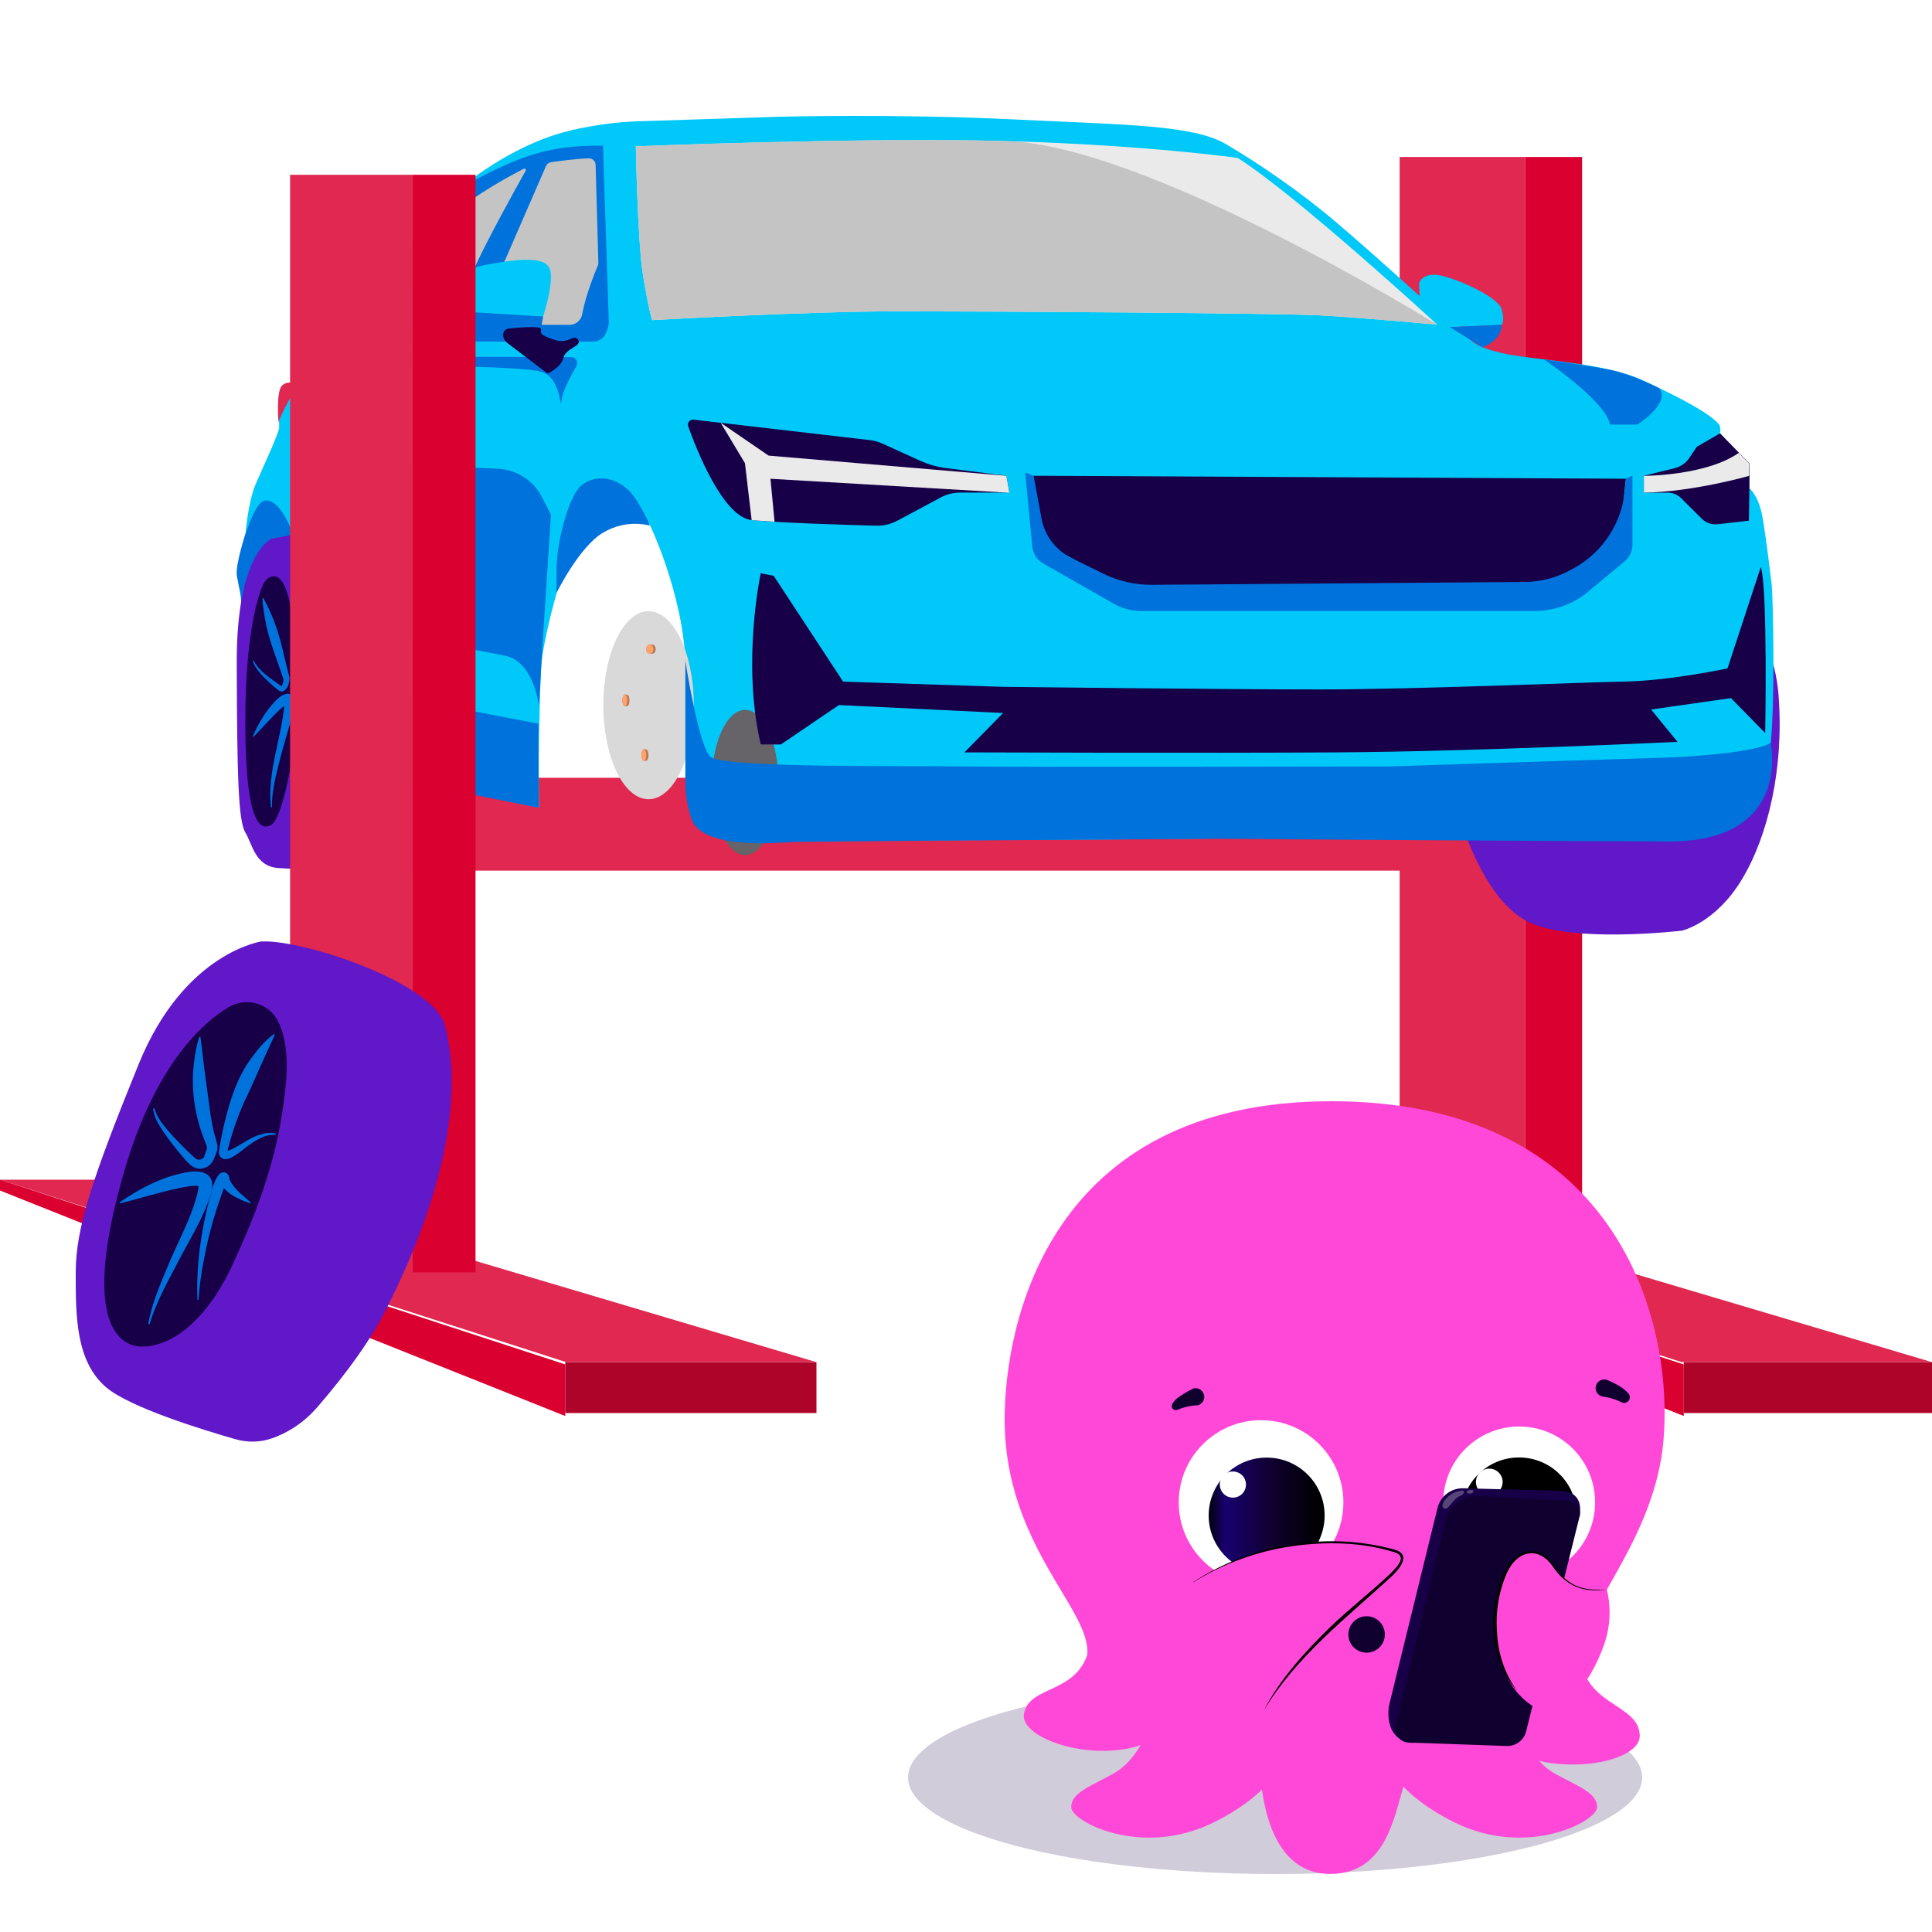 <svg xmlns="http://www.w3.org/2000/svg" fill="none" viewBox="0 0 100 100" height="100" width="100">
<path fill="#E02850" d="M29.306 70.505L0 61.062H10.453L42.26 70.505H29.306Z"></path>
<path fill="#E02850" d="M87.046 70.505L57.74 61.062H68.193L100 70.505H87.046Z"></path>
<path fill="#E02850" d="M72.446 8.125H78.947V65.865L72.446 64.556L72.446 8.125Z"></path>
<path fill="#DA002F" d="M78.947 8.125H81.889V65.865H78.947V8.125Z"></path>
<path fill="#0072DB" d="M12.717 27.584C12.717 27.584 12.17 29.257 12.26 29.802C12.35 30.348 12.498 30.841 12.479 31.226C12.479 31.226 13.233 29.552 13.845 28.757C14.457 27.962 15.442 28.623 15.442 28.623C15.442 28.623 15.442 25.5 13.69 25.5C13.098 25.5 12.705 27.584 12.705 27.584H12.717Z"></path>
<path fill="#6018C8" d="M14.083 27.872C14.083 27.872 12.234 28.546 12.254 34.342C12.273 40.138 12.331 42.485 12.698 43.088C13.065 43.691 13.2 44.838 14.392 44.928C15.255 44.992 17.439 45.031 18.559 45.044C19.326 45.05 20.054 44.633 20.382 43.941C20.44 43.825 20.485 43.691 20.524 43.556C20.826 42.427 21.309 39.837 21.309 39.837L20.736 28.584C20.736 28.584 17.671 27.186 15.159 27.673L14.089 27.879L14.083 27.872Z"></path>
<path fill="#180048" d="M13.96 29.884C13.812 29.954 13.697 30.089 13.626 30.243C13.368 30.813 12.698 32.737 12.698 37.405C12.698 43.195 13.671 42.958 14.089 42.656C14.508 42.355 15.242 39.758 15.3 36.802C15.358 34.007 15.255 29.262 13.954 29.884H13.96Z"></path>
<path fill="#6018C8" d="M75.696 42.695C75.696 42.695 76.83 46.587 79.103 47.715C81.377 48.844 87.058 48.171 87.058 48.171C87.058 48.171 88.784 47.786 90.15 45.535C91.515 43.285 92.352 39.758 92.056 35.956C91.766 32.154 88.829 29.352 88.829 29.352L75.69 42.701L75.696 42.695Z"></path>
<path fill="#6018C8" d="M51.015 42.114C51.015 42.114 51.743 44.647 53.063 44.736C54.383 44.826 57.43 44.736 57.43 44.736C57.43 44.736 59.021 44.781 59.613 42.608C60.206 40.434 51.021 42.107 51.021 42.107L51.015 42.114Z"></path>
<path fill="#E02850" d="M18.412 40.258H75.715V45.064H18.412V40.258Z"></path>
<path fill="#0072DB" d="M28.787 30.728C28.787 30.728 29.96 28.317 31.209 27.573C32.459 26.83 33.631 27.208 33.631 27.208C33.631 27.208 33.064 24.675 31.969 24.464C30.552 24.188 29.528 25.137 29.335 25.502C29.142 25.868 28.787 28.33 28.787 29.529V30.728V30.728Z"></path>
<path fill="#00C8F8" d="M30.166 6.618C31.106 6.426 32.066 6.31 33.026 6.278L40.394 6.041C40.394 6.041 46.397 5.887 52.361 6.176C58.332 6.464 61.758 6.464 63.452 7.458C65.146 8.452 67.272 9.901 69.152 11.498C71.033 13.094 73.487 15.332 73.487 15.332L75.039 16.922C75.039 16.922 75.632 17.082 75.838 17.281C76.044 17.48 76.089 17.89 77.745 18.275C79.4 18.66 82.949 18.73 85.016 19.679C87.084 20.628 88.7 21.513 89.016 22.032C89.016 22.032 89.087 22.302 89.016 22.417C89.016 22.417 90.523 24.02 90.549 24.251C90.575 24.482 90.543 25.27 90.543 25.27C90.543 25.27 91.019 25.61 91.225 26.765C91.431 27.919 91.637 29.753 91.702 30.246C91.766 30.74 91.908 36.652 91.612 38.819L91.534 39.736C91.451 40.717 90.942 41.615 90.137 42.192L89.705 42.499C89.448 42.679 89.145 42.782 88.836 42.794L71.523 43.32L57.024 43.455L38.829 43.538C38.223 43.538 37.637 43.327 37.18 42.929L36.446 42.294C35.911 41.839 35.615 41.172 35.628 40.473C35.66 38.531 35.673 34.472 35.235 32.157C34.642 29.034 33.258 26.027 32.51 25.348C31.763 24.668 30.849 24.578 30.146 25.078C29.445 25.578 28.762 28.156 28.807 29.695V30.714C28.807 30.714 28.073 33.26 28.008 34.6C27.944 35.94 27.924 37.081 27.899 38.229C27.873 39.46 27.899 41.807 27.899 41.807C27.899 41.807 21.509 40.403 20.015 40.249C18.521 40.095 17.4 39.954 17.084 39.319C16.769 38.684 16.627 36.831 16.653 35.542C16.679 34.254 15.88 29.753 15.287 27.983C14.695 26.213 14.038 25.79 13.652 25.924C13.265 26.059 12.834 27.213 12.743 27.579C12.653 27.944 12.834 25.995 13.22 25.091C13.606 24.187 14.45 22.398 14.45 22.129C14.45 21.859 14.379 20.134 14.585 20C14.791 19.865 15.107 19.795 15.107 19.795C15.107 19.795 15.268 19 15.448 18.865C15.629 18.73 17.014 18.346 17.336 17.935C17.658 17.525 21.406 12.12 22.81 10.67C24.221 9.221 26.61 7.58 29.084 6.868C29.425 6.772 29.812 6.682 30.185 6.605L30.166 6.618Z"></path>
<path fill="#D9D9D9" d="M35.911 36.501C35.911 39.189 34.863 41.368 33.569 41.368C32.276 41.368 31.228 39.189 31.228 36.501C31.228 33.812 32.276 31.633 33.569 31.633C34.863 31.633 35.911 33.812 35.911 36.501Z"></path>
<g filter="url(#filter0_d_7026_23177)">
<path fill="#666469" d="M35.295 36.501C35.295 38.577 34.522 40.259 33.569 40.259C32.617 40.259 31.844 38.577 31.844 36.501C31.844 34.425 32.617 32.742 33.569 32.742C34.522 32.742 35.295 34.425 35.295 36.501Z"></path>
</g>
<path fill="#B97A56" d="M33.939 33.598C33.939 33.727 33.866 33.832 33.775 33.832C33.528 33.891 33.446 33.727 33.446 33.598C33.446 33.469 33.528 33.305 33.775 33.364C33.866 33.364 33.939 33.469 33.939 33.598Z"></path>
<path fill="#B97A56" d="M32.584 36.253C32.584 36.415 32.529 36.546 32.461 36.546C32.276 36.619 32.214 36.415 32.214 36.253C32.214 36.092 32.276 35.887 32.461 35.961C32.529 35.961 32.584 36.092 32.584 36.253Z"></path>
<path fill="#B97A56" d="M33.569 39.081C33.569 39.243 33.514 39.374 33.446 39.374C33.261 39.447 33.2 39.243 33.2 39.081C33.2 38.92 33.261 38.715 33.446 38.789C33.511 38.814 33.569 38.92 33.569 39.081Z"></path>
<path fill="#FFA26B" d="M33.816 33.598C33.816 33.734 33.733 33.844 33.631 33.844C33.529 33.844 33.446 33.734 33.446 33.598C33.446 33.462 33.529 33.352 33.631 33.352C33.733 33.352 33.816 33.462 33.816 33.598Z"></path>
<path fill="#FFA26B" d="M32.461 36.253C32.461 36.423 32.405 36.562 32.337 36.562C32.269 36.562 32.214 36.423 32.214 36.253C32.214 36.083 32.269 35.945 32.337 35.945C32.405 35.945 32.461 36.083 32.461 36.253Z"></path>
<path fill="#FFA26B" d="M33.446 39.081C33.446 39.252 33.391 39.39 33.323 39.39C33.255 39.39 33.2 39.252 33.2 39.081C33.2 38.911 33.255 38.773 33.323 38.773C33.391 38.773 33.446 38.911 33.446 39.081Z"></path>
<path fill="#EAEAEA" d="M32.91 7.58C32.91 7.58 33 12.433 33.27 14.158C33.541 15.883 33.753 16.569 33.753 16.569C33.753 16.569 41.817 16.114 46.513 16.114C51.208 16.114 66.061 16.204 68.334 16.325C70.608 16.447 74.395 16.806 74.395 16.806C74.395 16.806 67.123 10.112 64.064 8.176C64.064 8.176 59.427 7.509 52.123 7.304C44.819 7.092 32.91 7.573 32.91 7.573V7.58Z"></path>
<path fill="#C4C4C4" d="M32.91 7.58C32.91 7.58 33 12.433 33.27 14.158C33.541 15.883 33.753 16.569 33.753 16.569C33.753 16.569 41.817 16.114 46.513 16.114C51.208 16.114 66.061 16.204 68.334 16.325C70.608 16.447 74.395 16.806 74.395 16.806C74.395 16.806 59.427 7.515 52.123 7.304C44.819 7.092 32.91 7.573 32.91 7.573V7.58Z"></path>
<path fill="#180048" d="M35.898 21.72C35.705 21.701 35.557 21.887 35.621 22.066C36.046 23.259 37.425 26.773 38.913 26.92C40.4 27.068 43.917 27.17 45.347 27.209C45.74 27.222 46.126 27.125 46.468 26.939L48.683 25.753C48.992 25.587 49.34 25.497 49.694 25.497H52.245L52.09 24.625L48.96 24.227C48.503 24.169 48.059 24.041 47.64 23.855L45.682 22.964C45.469 22.868 45.237 22.804 45.006 22.778L35.892 21.72H35.898Z"></path>
<path fill="#180048" d="M53.488 24.631L53.746 26.715C53.849 27.549 54.345 28.273 55.085 28.677L57.546 30.017C57.887 30.203 58.267 30.312 58.654 30.332C60.412 30.428 65.732 30.697 69.97 30.601C73.906 30.511 77.983 30.293 79.689 30.197C80.231 30.165 80.752 29.985 81.203 29.684L82.697 28.658C83.412 28.171 83.876 27.395 83.966 26.536L84.153 24.779L53.488 24.625V24.631Z"></path>
<path fill="#180048" d="M85.093 24.629V25.501H86.33C86.588 25.501 86.832 25.604 87.013 25.783L88.088 26.854C88.301 27.066 88.604 27.168 88.906 27.136L90.523 26.95L90.549 25.277V23.988L89.029 22.43L87.831 23.122L87.438 23.706C87.264 23.969 86.993 24.154 86.684 24.232L85.1 24.623L85.093 24.629Z"></path>
<path fill="#0072DB" d="M53.063 24.461L53.43 28.282C53.469 28.654 53.681 28.988 54.01 29.174L57.655 31.251C58.08 31.495 58.57 31.623 59.059 31.623H79.432C80.45 31.623 81.435 31.27 82.214 30.616L84.095 29.052C84.346 28.84 84.494 28.532 84.494 28.206V24.621L84.159 24.775L84.102 25.391C83.947 27.051 82.987 28.532 81.538 29.366L81.364 29.462C80.617 29.892 79.773 30.116 78.91 30.123L59.626 30.27C58.757 30.277 57.9 30.078 57.121 29.7L55.465 28.885C54.647 28.481 54.068 27.718 53.907 26.827L53.501 24.628L53.076 24.461H53.063Z"></path>
<path fill="#00C8F8" d="M73.455 14.645C73.455 14.645 73.635 14.074 74.543 14.254C75.451 14.433 77.545 15.369 77.725 16.004C77.905 16.639 77.725 16.819 77.725 16.819L75.033 16.934L73.481 15.344L73.448 14.651L73.455 14.645Z"></path>
<path fill="#0072DB" d="M76.733 17.98C76.733 17.98 77.731 17.627 77.731 16.812L75.039 16.928L76.733 17.98V17.98Z"></path>
<path fill="#180048" d="M39.376 29.664C39.376 29.664 38.378 34.281 39.376 38.532H40.42L43.421 36.493L51.923 36.904L49.92 38.943C49.92 38.943 62.145 38.987 69.236 38.943C76.327 38.898 86.826 38.398 86.826 38.398L85.461 36.724L89.596 36.134L91.367 37.942C91.367 37.942 91.502 30.524 91.141 29.344L89.415 34.595C89.415 34.595 86.459 35.23 84.14 35.275C81.822 35.32 73.274 35.685 68.276 35.685C63.278 35.685 51.91 35.55 51.91 35.55L43.64 35.281L40.046 29.805L39.363 29.671L39.376 29.664Z"></path>
<path fill="#0072DB" d="M16.447 25.577L17.413 24.73C18.005 24.211 18.772 23.942 19.558 23.98L25.767 24.262C26.733 24.307 27.609 24.865 28.047 25.724L28.517 26.641L28.085 33.271L27.892 36.548C27.892 36.548 27.654 34.162 26.044 33.919L21 32.95C20.363 32.829 19.706 33.047 19.274 33.528L16.64 36.464C16.64 36.464 16.427 31.739 15.622 28.11C15.416 27.18 15.732 26.212 16.447 25.583V25.577Z"></path>
<path fill="#0072DB" d="M15.242 19.63L15.455 19.162C15.532 18.957 15.867 18.803 16.086 18.765C16.692 18.662 17.754 18.527 19.699 18.489C21.954 18.451 27.776 18.476 29.573 18.489C29.805 18.489 29.953 18.739 29.837 18.944C29.547 19.445 29.122 20.239 29.064 20.708C28.974 21.432 29.11 19.624 28.066 19.259C27.023 18.893 18.881 18.855 16.614 19.169C15.558 19.316 15.249 19.624 15.249 19.624L15.242 19.63Z"></path>
<path fill="#0072DB" d="M35.467 34.156C35.467 34.156 36.188 38.882 36.832 39.215C37.875 39.76 47.06 39.626 49.875 39.671C52.696 39.715 71.922 39.671 71.922 39.671C71.922 39.671 84.604 39.26 86.195 39.215C87.786 39.17 91.013 38.901 91.65 38.446C91.65 38.446 92.79 43.569 86.382 43.556C79.664 43.537 63.156 43.415 63.156 43.415L47.562 43.518L41.411 43.575C41.193 43.575 40.974 43.582 40.761 43.595C40.04 43.64 36.317 43.941 35.795 42.389C35.525 41.581 35.473 41.011 35.473 40.158V34.163L35.467 34.156Z"></path>
<path fill="#0072DB" d="M16.659 36.991L17.651 36.504C18.566 36.055 19.603 35.901 20.608 36.062L27.866 37.459L27.879 41.807C27.879 41.807 20.988 40.415 19.603 40.204C18.224 39.992 16.936 40.063 16.775 39.069C16.614 38.075 16.659 36.991 16.659 36.991V36.991Z"></path>
<path fill="#0072DB" d="M79.934 18.616C79.934 18.616 83.11 20.757 83.335 21.976H84.746C84.746 21.976 86.504 20.879 85.873 20.09C85.873 20.09 84.449 19.353 83.277 19.129C82.105 18.904 79.934 18.609 79.934 18.609V18.616Z"></path>
<path fill="#0072DB" d="M21.471 20.391H22.785L23.332 20.878H21.876L21.471 20.391Z"></path>
<path fill="#0072DB" d="M16.466 20.391L16.968 20.878H17.967L17.606 20.391H16.466Z"></path>
<path fill="#0072DB" d="M18.289 19.753H17.426C17.381 19.753 17.342 19.714 17.342 19.669C17.342 19.624 17.381 19.586 17.426 19.586H18.289C18.334 19.586 18.373 19.624 18.373 19.669C18.373 19.714 18.334 19.753 18.289 19.753Z"></path>
<path fill="#0072DB" d="M23.744 19.753H22.404C22.359 19.753 22.321 19.714 22.321 19.669C22.321 19.624 22.359 19.586 22.404 19.586H23.744C23.789 19.586 23.828 19.624 23.828 19.669C23.828 19.714 23.789 19.753 23.744 19.753V19.753Z"></path>
<path fill="#0072DB" d="M22.681 16.046L28.105 16.379C28.105 16.379 28.15 17.45 27.332 17.36C26.514 17.27 24.137 17.36 24.137 17.36C24.137 17.36 22.669 17.219 22.688 16.039L22.681 16.046Z"></path>
<path fill="#EAEAEA" d="M37.302 21.883L38.558 23.973L38.906 26.923L40.091 27.006L39.879 24.781L52.245 25.506L52.09 24.627L39.782 23.582L37.302 21.883Z"></path>
<path fill="#EAEAEA" d="M85.094 24.63C85.094 24.63 88.308 24.63 90.001 23.438L90.536 23.989V24.63C90.536 24.63 87.663 25.457 85.087 25.502V24.63H85.094Z"></path>
<path fill="#E02850" d="M15.081 19.798H15.455C15.455 19.798 14.418 21.631 14.418 21.882C14.418 21.882 14.289 20.394 14.56 20.003C14.721 19.772 15.081 19.798 15.081 19.798V19.798Z"></path>
<path fill="#0072DB" d="M31.209 7.54L31.512 16.683C31.512 16.773 31.499 16.856 31.473 16.94L31.377 17.209C31.274 17.491 31.009 17.677 30.713 17.677H20.627C20.434 17.677 20.266 17.536 20.24 17.344L20.067 16.029C20.028 15.741 20.067 15.446 20.189 15.176C20.736 13.958 22.456 10.438 24.633 9.29C27.28 7.899 28.717 7.521 31.203 7.54H31.209Z"></path>
<path fill="#C4C4C4" d="M28.523 8.394C28.929 8.336 29.902 8.208 30.481 8.195C30.668 8.195 30.823 8.343 30.829 8.529L30.971 13.601C30.971 13.652 30.965 13.697 30.945 13.742C30.823 14.037 30.314 15.255 30.134 16.274C30.076 16.582 29.805 16.813 29.483 16.813H28.034C28.034 16.813 28.581 14.126 28.034 13.646C28.034 13.646 27.126 13.434 26.063 13.646L28.259 8.599C28.304 8.49 28.407 8.413 28.523 8.394V8.394Z"></path>
<path fill="#C4C4C4" d="M27.203 8.846C26.726 9.699 25.052 12.706 24.485 14.046C24.485 14.046 23.119 14.527 22.817 15.341C22.514 16.155 22.817 16.457 22.817 16.457L23.667 17.092H21.599C21.387 17.092 21.207 16.951 21.149 16.752L21.033 16.354C20.975 16.155 20.981 15.944 21.052 15.752C21.4 14.815 22.52 11.956 23.577 11C24.633 10.045 26.449 9.077 27.1 8.737C27.171 8.698 27.248 8.775 27.209 8.846H27.203Z"></path>
<path fill="#00C8F8" d="M22.681 16.051C22.681 16.051 22.153 14.268 25.271 13.685C28.388 13.101 28.562 13.665 28.511 14.512C28.459 15.358 28.105 16.384 28.105 16.384L22.681 16.051V16.051Z"></path>
<path fill="#180048" d="M26.044 17.327C26.044 17.494 26.121 17.648 26.25 17.744L28.343 19.334C28.343 19.334 29.039 19.033 29.161 18.52C29.284 18.007 30.159 17.917 29.921 17.584C29.683 17.25 29.438 17.853 28.678 17.584C27.918 17.314 27.995 17.282 28.002 17.039C28.008 16.853 26.868 16.949 26.327 17.006C26.166 17.026 26.044 17.16 26.044 17.321V17.327Z"></path>
<path fill="#0072DB" d="M13.619 30.938C14.167 31.899 14.489 32.944 14.721 34.015L14.985 35.073V35.105C14.972 35.355 14.914 35.669 14.65 35.779C14.553 35.817 14.424 35.753 14.373 35.702C14.212 35.573 14.064 35.445 13.915 35.304C13.587 34.983 13.22 34.656 13.085 34.201L13.13 34.188C13.413 34.759 14.025 35.124 14.527 35.49C14.553 35.503 14.579 35.529 14.579 35.522C14.566 35.509 14.553 35.529 14.579 35.503C14.65 35.407 14.675 35.246 14.675 35.124V35.169C14.353 34.163 13.89 33.092 13.722 32.053C13.658 31.694 13.6 31.335 13.581 30.963L13.626 30.95L13.619 30.938Z"></path>
<path fill="#0072DB" d="M13.085 38.107C13.374 37.44 13.742 36.825 14.244 36.286C14.412 36.126 14.534 35.998 14.791 35.921C15.069 35.844 15.262 36.087 15.249 36.331C15.236 36.812 15.062 37.248 14.946 37.684C14.753 38.364 14.547 39.037 14.386 39.717C14.218 40.396 14.064 41.082 14.077 41.788H14.025C13.812 39.954 14.598 38.158 14.727 36.357C14.727 36.331 14.714 36.305 14.727 36.337C14.733 36.357 14.772 36.402 14.83 36.421C14.882 36.44 14.927 36.421 14.908 36.427C14.817 36.453 14.669 36.568 14.579 36.645C14.083 37.081 13.626 37.633 13.123 38.139L13.078 38.114L13.085 38.107Z"></path>
<path fill="#E02850" d="M15.015 9.047H21.362V65.858L15.015 64.611L15.015 9.047Z"></path>
<path fill="#DA002F" d="M21.362 9.047H24.613V65.858H21.362V9.047Z"></path>
<path fill="#DA002F" d="M0 61.621V61.062L29.257 70.622V73.292L0 61.621Z"></path>
<path fill="#AF0429" d="M42.26 73.139H29.257V70.508H42.26V73.139Z"></path>
<path fill="#DA002F" d="M57.74 61.621V61.062L87.152 70.622V73.292L57.74 61.621Z"></path>
<path fill="#AF0429" d="M100 73.139H87.152V70.508H100V73.139Z"></path>
<path fill="#6018C8" d="M13.567 48.722C13.567 48.722 9.545 49.261 7.176 55.083C4.807 60.906 3.922 63.55 3.919 65.837C3.917 68.124 3.92 70.458 5.492 71.805C6.719 72.854 10.541 74.021 12.173 74.489C12.801 74.67 13.467 74.663 14.088 74.444C14.771 74.202 15.646 73.738 16.436 72.822C18.015 70.99 19.223 69.31 20.024 67.693C20.825 66.077 24.508 58.81 23.034 53.089C22.46 50.864 15.709 48.631 13.571 48.731L13.567 48.722Z"></path>
<path fill="#180048" d="M14.363 52.804C13.868 51.898 12.707 51.607 11.823 52.136C10.567 52.884 8.064 55.02 6.436 60.607C4.192 68.321 6.153 69.507 7.051 69.673C7.948 69.839 10.189 69.371 12.002 65.531C13.81 61.681 14.505 59.021 14.789 56.16C14.935 54.69 14.77 53.558 14.361 52.811L14.363 52.804Z"></path>
<path fill="#0072DB" d="M14.223 53.571C13.747 54.577 13.324 55.565 12.864 56.569C12.373 57.555 12.013 58.596 11.747 59.67C11.749 59.663 11.742 59.683 11.747 59.67C11.747 59.648 11.708 59.611 11.688 59.604C11.661 59.594 11.659 59.601 11.675 59.599C12.297 59.441 12.816 58.9 13.465 58.729C13.727 58.65 13.997 58.59 14.282 58.678L14.258 58.744C13.759 58.685 13.268 59.003 12.874 59.281C12.555 59.496 11.592 60.454 11.337 59.74C11.321 59.659 11.329 59.617 11.342 59.539L11.335 59.559C11.421 59.005 11.533 58.445 11.677 57.897C11.953 56.796 12.321 55.691 13.005 54.775C13.339 54.31 13.71 53.866 14.172 53.523L14.23 53.573L14.223 53.571Z"></path>
<path fill="#0072DB" d="M10.374 53.668C10.495 54.567 10.579 55.444 10.711 56.332C10.844 57.198 10.904 58.075 11.159 58.916C11.19 59.04 11.245 59.18 11.257 59.312C11.28 59.523 11.174 59.732 11.1 59.916C11.021 60.135 10.871 60.343 10.652 60.429C10.023 60.69 9.679 60.116 9.325 59.719C9.031 59.365 8.752 59.01 8.489 58.63C8.242 58.248 7.964 57.848 7.924 57.376L8 57.373C8.093 57.805 8.403 58.156 8.674 58.494C9.108 59.003 9.593 59.477 10.085 59.932C10.153 59.994 10.199 60.011 10.271 60.022C10.394 60.036 10.523 59.97 10.57 59.86C10.597 59.787 10.64 59.645 10.666 59.572C10.722 59.419 10.722 59.419 10.697 59.32C10.686 59.286 10.627 59.138 10.617 59.104C10.088 57.811 9.867 56.396 10.039 55.017C10.09 54.563 10.172 54.105 10.316 53.662L10.388 53.673L10.374 53.668Z"></path>
<path fill="#0072DB" d="M6.179 62.239C7.299 61.472 8.536 60.822 9.905 60.64C10.704 60.576 11.136 60.904 10.943 61.712C10.514 63.133 9.67 64.389 9.019 65.692C8.527 66.618 8.033 67.55 7.739 68.554L7.673 68.53C7.851 67.492 8.281 66.507 8.687 65.527C9.23 64.208 9.966 62.958 10.262 61.572C10.278 61.465 10.272 61.358 10.259 61.331C10.25 61.312 10.254 61.344 10.289 61.371C10.303 61.376 10.32 61.39 10.32 61.39C10.327 61.392 10.314 61.388 10.307 61.385C9.965 61.352 9.607 61.426 9.249 61.499C8.253 61.711 7.249 62.031 6.214 62.289L6.184 62.225L6.179 62.239Z"></path>
<path fill="#0072DB" d="M12.958 62.286C12.333 62.076 11.55 61.741 11.35 61.039C11.353 61.032 11.35 61.039 11.35 61.039C11.35 61.039 11.35 61.039 11.348 61.046C11.387 61.187 11.599 61.249 11.706 61.16C11.756 61.125 11.741 61.127 11.715 61.178C11.206 62.465 10.807 63.822 10.557 65.186C10.42 65.88 10.319 66.579 10.274 67.29L10.22 67.293C10.137 65.328 10.466 63.346 11.005 61.455C11.081 61.242 11.167 61.003 11.322 60.804C11.364 60.751 11.437 60.695 11.524 60.682C11.686 60.65 11.849 60.784 11.861 60.938C11.869 60.978 11.871 61.017 11.886 61.059C12.11 61.545 12.58 61.872 12.982 62.242L12.963 62.295L12.956 62.292L12.958 62.286Z"></path>
<ellipse fill="#180048" ry="5" rx="19" cy="92" cx="66" opacity="0.2"></ellipse>
<path fill="#FF48D8" d="M78.287 87.766C78.336 89.11 79.132 91.047 80.476 91.798C81.689 92.47 82.667 92.792 82.667 93.538C82.667 94.284 79.034 96.173 75.3 94.334C71.566 92.495 71.22 90.207 70.971 89.264C75.051 86.82 78.287 87.766 78.287 87.766Z"></path>
<path fill="#FF48D8" d="M81.75 85.408C82.241 82.944 85.67 79.432 86.098 74.598C86.659 68.258 83.631 57 68.915 57C54.198 57 52 68.626 52 73.478C52 79.974 56.485 83.32 56.277 85.632C59.926 88.69 73.741 92.269 81.75 85.408Z"></path>
<path fill="#FF48D8" d="M59.825 87.766C59.773 89.11 58.977 91.047 57.634 91.798C56.423 92.47 55.445 92.792 55.445 93.538C55.445 94.284 59.078 96.173 62.81 94.334C66.542 92.495 66.892 90.207 67.141 89.264C63.059 86.82 59.825 87.766 59.825 87.766Z"></path>
<path fill="#FF48D8" d="M73.281 88.68C73.281 88.68 72.983 91.314 72.534 92.857C72.086 94.401 71.539 96.995 68.852 96.995C66.165 96.995 65.555 94.038 65.369 92.963C65.169 91.82 64.871 88.386 64.871 88.386C64.871 88.386 69.002 84.675 73.281 88.68Z"></path>
<path fill="#FF48D8" d="M81.772 85.305C81.756 88.351 84.829 88.091 84.874 89.827C84.919 91.563 78.534 92.329 76.41 89.155C74.286 85.981 81.772 85.305 81.772 85.305Z"></path>
<path fill="#FF48D8" d="M56.434 85C56.037 87.778 53.274 87.13 53 88.703C52.727 90.275 58.439 91.839 60.8 89.227C63.162 86.615 56.434 85 56.434 85Z"></path>
<path fill="white" d="M65.272 82.02C67.626 82.02 69.534 80.114 69.534 77.764C69.534 75.413 67.626 73.508 65.272 73.508C62.919 73.508 61.011 75.413 61.011 77.764C61.011 80.114 62.919 82.02 65.272 82.02Z"></path>
<path fill="url(#paint0_linear_7026_23177)" d="M65.562 81.44C67.219 81.44 68.563 80.098 68.563 78.442C68.563 76.787 67.219 75.445 65.562 75.445C63.904 75.445 62.561 76.787 62.561 78.442C62.561 80.098 63.904 81.44 65.562 81.44Z"></path>
<path fill="white" d="M63.815 77.517C64.189 77.517 64.492 77.214 64.492 76.841C64.492 76.467 64.189 76.164 63.815 76.164C63.441 76.164 63.137 76.467 63.137 76.841C63.137 77.214 63.441 77.517 63.815 77.517Z"></path>
<path fill="white" d="M78.632 81.685C80.802 81.685 82.562 79.928 82.562 77.76C82.562 75.593 80.802 73.836 78.632 73.836C76.462 73.836 74.703 75.593 74.703 77.76C74.703 79.928 76.462 81.685 78.632 81.685Z"></path>
<path fill="url(#paint1_linear_7026_23177)" d="M78.623 81.4C80.272 81.4 81.608 80.066 81.608 78.419C81.608 76.772 80.272 75.438 78.623 75.438C76.975 75.438 75.638 76.772 75.638 78.419C75.638 80.066 76.975 81.4 78.623 81.4Z"></path>
<path fill="white" d="M77.085 77.395C77.466 77.395 77.776 77.087 77.776 76.706C77.776 76.325 77.466 76.016 77.085 76.016C76.703 76.016 76.394 76.325 76.394 76.706C76.394 77.087 76.703 77.395 77.085 77.395Z"></path>
<path fill="#100030" d="M83.176 71.418C83.593 71.613 83.977 71.77 84.297 72.135C84.34 72.188 84.362 72.254 84.362 72.321C84.362 72.389 84.338 72.454 84.296 72.506C84.253 72.559 84.194 72.595 84.127 72.609C84.061 72.623 83.992 72.614 83.932 72.583L83.833 72.534C83.548 72.406 83.246 72.322 82.936 72.283C82.877 72.269 82.821 72.244 82.772 72.208C82.723 72.172 82.681 72.126 82.65 72.074C82.62 72.022 82.6 71.963 82.592 71.903C82.584 71.843 82.589 71.781 82.606 71.723C82.622 71.665 82.651 71.61 82.689 71.563C82.728 71.516 82.776 71.477 82.83 71.449C82.884 71.421 82.943 71.404 83.004 71.4C83.064 71.395 83.125 71.403 83.183 71.423L83.176 71.418Z"></path>
<path fill="#100030" d="M61.989 72.739C61.639 72.749 61.293 72.826 60.971 72.963C60.919 72.991 60.857 72.997 60.801 72.98C60.744 72.963 60.696 72.924 60.668 72.871C60.505 72.495 61.493 72.013 61.769 71.866C61.827 71.851 61.887 71.848 61.945 71.856C62.004 71.864 62.06 71.884 62.111 71.914C62.163 71.945 62.207 71.984 62.243 72.032C62.278 72.079 62.304 72.133 62.319 72.191C62.334 72.248 62.337 72.308 62.328 72.366C62.32 72.425 62.3 72.481 62.27 72.532C62.24 72.583 62.2 72.628 62.153 72.663C62.105 72.699 62.051 72.725 61.994 72.739H61.989Z"></path>
<path fill="#60F0F8" d="M76.643 83.471C76.567 83.552 76.474 83.617 76.372 83.661C76.269 83.705 76.159 83.728 76.047 83.728C75.936 83.728 75.826 83.705 75.723 83.661C75.621 83.617 75.529 83.552 75.452 83.471C75.324 83.337 75.241 83.166 75.214 82.983C75.186 82.802 75.218 82.618 75.304 82.457C75.479 82.105 75.753 81.816 75.945 81.48C75.979 81.424 76.053 81.343 76.109 81.426L76.632 82.186C76.715 82.298 76.784 82.419 76.84 82.546C76.897 82.703 76.909 82.873 76.874 83.037C76.839 83.2 76.759 83.351 76.643 83.471Z"></path>
<path fill="#9BFFFF" d="M75.576 83.349C75.558 83.349 75.541 83.344 75.525 83.337C75.51 83.329 75.496 83.318 75.486 83.304C75.385 83.161 75.328 82.992 75.322 82.818C75.319 82.735 75.334 82.652 75.365 82.575C75.396 82.498 75.442 82.428 75.501 82.37C75.512 82.359 75.524 82.351 75.537 82.345C75.551 82.339 75.565 82.336 75.58 82.336C75.595 82.336 75.609 82.339 75.623 82.345C75.636 82.351 75.648 82.359 75.659 82.37C75.669 82.38 75.677 82.392 75.683 82.406C75.689 82.419 75.692 82.434 75.692 82.448C75.692 82.463 75.689 82.477 75.683 82.491C75.677 82.504 75.669 82.516 75.659 82.527C75.589 82.6 75.551 82.699 75.553 82.8C75.559 82.926 75.6 83.048 75.672 83.152C75.684 83.168 75.692 83.188 75.694 83.209C75.696 83.23 75.692 83.25 75.683 83.269C75.673 83.287 75.659 83.303 75.641 83.314C75.624 83.325 75.603 83.331 75.582 83.331L75.576 83.349Z"></path>
<path fill="#100030" d="M70.736 85.542C71.257 85.542 71.68 85.12 71.68 84.599C71.68 84.079 71.257 83.656 70.736 83.656C70.214 83.656 69.791 84.079 69.791 84.599C69.791 85.12 70.214 85.542 70.736 85.542Z"></path>
<path fill="#FF48D8" d="M61.742 81.901C66.349 79.133 70.04 79.798 72.088 80.129C73.658 80.382 71.612 82.063 68.459 84.647C67.672 85.29 66.174 88.124 65.396 88.52C61.493 90.499 61.742 81.901 61.742 81.901Z"></path>
<path fill="black" d="M61.74 81.902C63.296 80.88 65.057 80.211 66.899 79.942C68.624 79.654 70.39 79.736 72.082 80.181C73.055 80.405 72.546 81.077 72.082 81.546C69.711 83.73 67.096 85.728 65.416 88.532C66.244 86.917 67.556 85.483 68.868 84.202C69.868 83.241 70.971 82.392 71.976 81.442C72.351 81.053 72.918 80.502 72.05 80.305C70.393 79.812 68.623 79.791 66.919 80.025C65.087 80.284 63.33 80.923 61.761 81.902H61.74Z"></path>
<path fill="#180048" d="M81.761 78.486C81.79 78.311 81.796 78.133 81.777 77.957C81.765 77.816 81.718 77.68 81.64 77.563C81.561 77.445 81.454 77.35 81.328 77.285C81.017 77.182 80.69 77.138 80.364 77.155C79.74 77.142 77.224 77.072 75.75 77.032C75.444 77.023 75.143 77.118 74.898 77.303C74.653 77.489 74.479 77.751 74.405 78.049L71.891 88.297C71.891 88.297 71.572 90.013 73.041 90.208C74.51 90.403 77.448 83.712 77.448 83.712L81.761 78.486Z"></path>
<path fill="#100030" d="M77.991 90.373L72.909 90.193C72.803 90.19 72.699 90.162 72.604 90.114C72.51 90.065 72.427 89.996 72.363 89.911C72.299 89.827 72.254 89.729 72.232 89.625C72.21 89.522 72.211 89.414 72.236 89.311L74.811 78.716C74.904 78.334 75.127 77.997 75.442 77.763C75.758 77.528 76.145 77.412 76.537 77.432L81.155 77.676C81.252 77.681 81.346 77.708 81.432 77.753C81.517 77.799 81.591 77.863 81.649 77.941C81.706 78.019 81.746 78.108 81.765 78.203C81.784 78.298 81.782 78.395 81.759 78.489L78.993 89.615C78.938 89.837 78.808 90.033 78.626 90.17C78.443 90.308 78.219 90.379 77.991 90.373V90.373Z"></path>
<path fill="white" d="M75.638 77.152C75.301 77.201 74.995 77.375 74.782 77.641C74.483 78.059 74.817 78.176 74.959 78.017C75.1 77.858 75.353 77.504 75.582 77.425C75.811 77.347 75.854 77.116 75.638 77.152Z" opacity="0.27"></path>
<path fill="white" d="M76.143 77.119C76.143 77.119 75.919 77.119 75.919 77.218C75.919 77.316 76.17 77.341 76.233 77.254C76.296 77.166 76.244 77.106 76.143 77.119Z" opacity="0.27"></path>
<path fill="#FF48D8" d="M83.165 82.254C80.332 82.793 80.776 80.186 79.101 80.343C77.426 80.5 76.244 86.377 79.382 88.337C80.552 89.068 82.165 87.58 83.042 85.083C83.355 84.171 83.398 83.189 83.165 82.254V82.254Z"></path>
<path fill="black" d="M83.167 82.266C81.956 82.454 81.059 82.103 80.371 81.079C79.603 79.975 78.482 80.29 77.984 81.439C77.567 82.416 77.398 83.48 77.491 84.537C77.537 85.605 77.893 86.636 78.513 87.505C77.062 85.902 76.988 83.285 77.863 81.379C78.406 80.172 79.639 79.845 80.438 81.027C81.169 82.129 81.918 82.349 83.167 82.266V82.266Z"></path>
<defs>
<filter color-interpolation-filters="sRGB" filterUnits="userSpaceOnUse" height="15.516" width="12.451" y="32.742" x="31.844" id="filter0_d_7026_23177">
<feFlood result="BackgroundImageFix" flood-opacity="0"></feFlood>
<feColorMatrix result="hardAlpha" values="0 0 0 0 0 0 0 0 0 0 0 0 0 0 0 0 0 0 127 0" type="matrix" in="SourceAlpha"></feColorMatrix>
<feOffset dy="4" dx="5"></feOffset>
<feGaussianBlur stdDeviation="2"></feGaussianBlur>
<feComposite operator="out" in2="hardAlpha"></feComposite>
<feColorMatrix values="0 0 0 0 0 0 0 0 0 0 0 0 0 0 0 0 0 0 0.29 0" type="matrix"></feColorMatrix>
<feBlend result="effect1_dropShadow_7026_23177" in2="BackgroundImageFix" mode="normal"></feBlend>
<feBlend result="shape" in2="effect1_dropShadow_7026_23177" in="SourceGraphic" mode="normal"></feBlend>
</filter>
<linearGradient gradientUnits="userSpaceOnUse" y2="78.442" x2="62.474" y1="78.442" x1="68.401" id="paint0_linear_7026_23177">
<stop></stop>
<stop stop-color="#100030" offset="0.45"></stop>
<stop stop-color="#180070" offset="0.84"></stop>
<stop offset="1"></stop>
</linearGradient>
<linearGradient gradientUnits="userSpaceOnUse" y2="692.96" x2="933.485" y1="692.96" x1="779.038" id="paint1_linear_7026_23177">
<stop></stop>
<stop stop-color="#100030" offset="0.45"></stop>
<stop stop-color="#180070" offset="0.84"></stop>
<stop offset="1"></stop>
</linearGradient>
</defs>
</svg>
